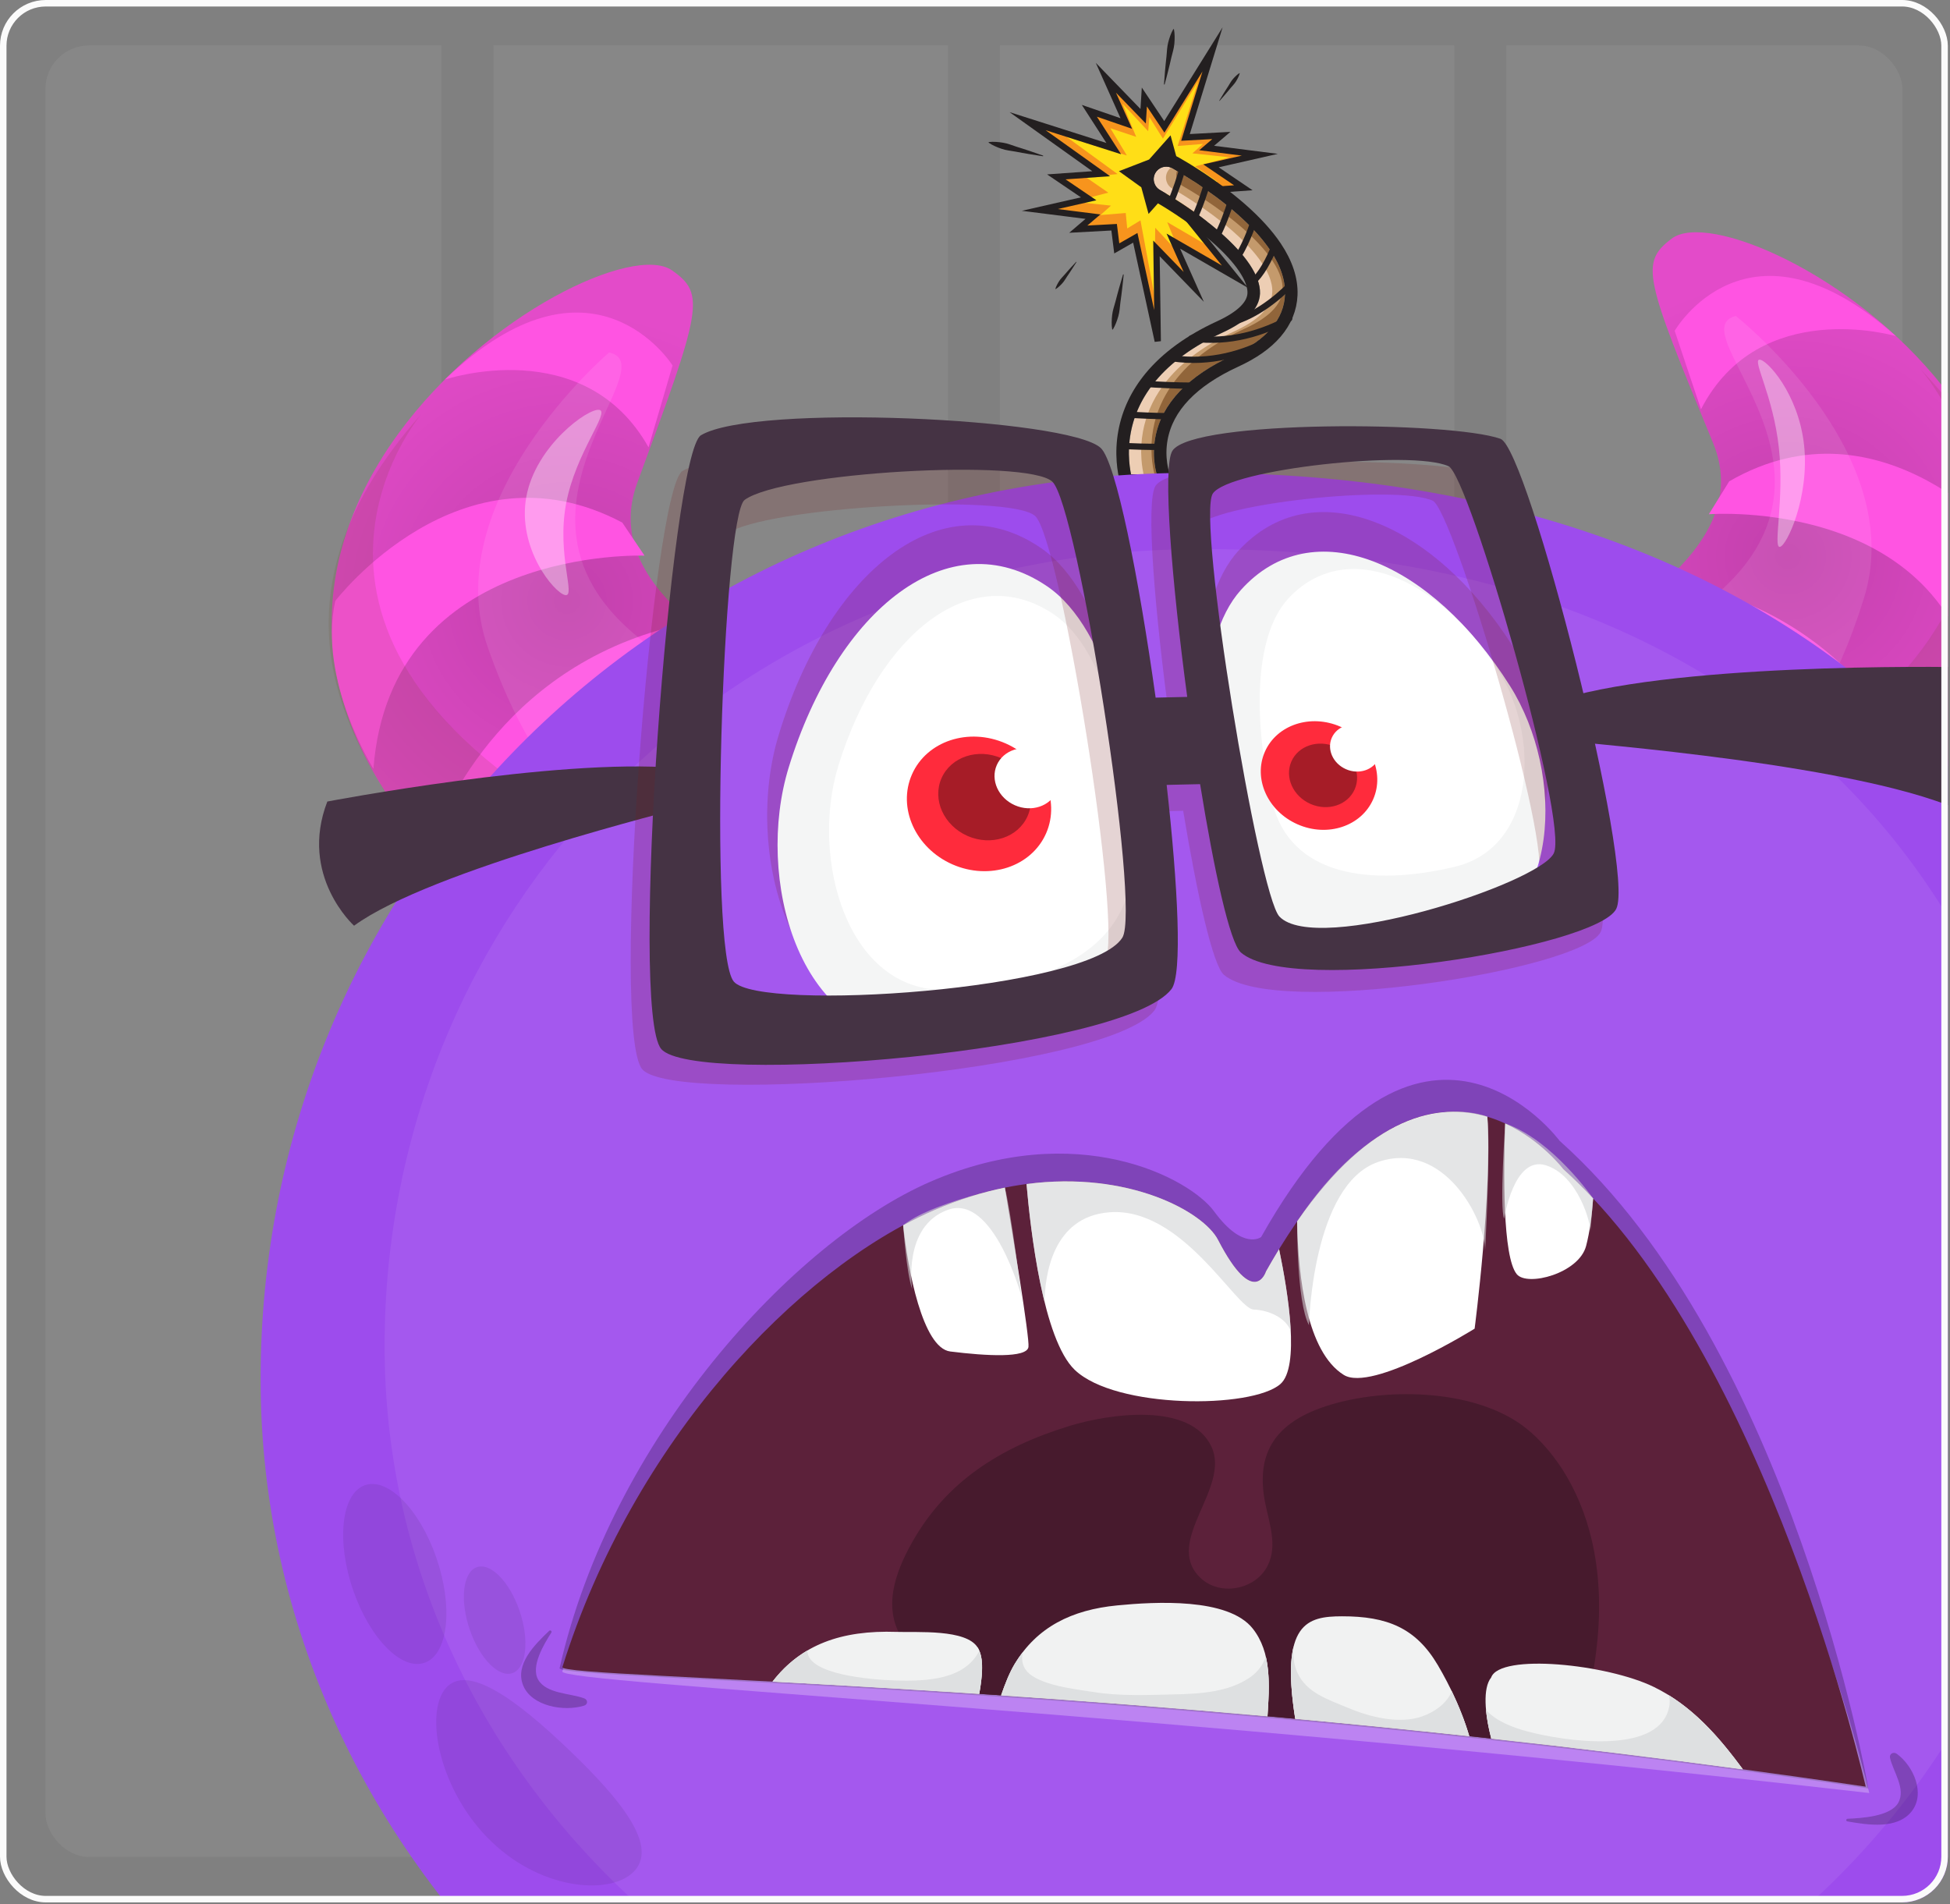 <?xml version="1.0" encoding="utf-8"?>
<svg xmlns="http://www.w3.org/2000/svg" fill="none" height="100%" overflow="visible" preserveAspectRatio="none" style="display: block;" viewBox="0 0 340 332" width="100%">
<rect x="0" y="0" width="340" height="332" fill="#808080" stroke="none"/>
<g id="Frame 1261152879">
<g clip-path="url(#clip0_0_8860)">
<g id="Frame 1261152880">
<g clip-path="url(#clip1_0_8860)">
<g id="Frame 1261152881">
<rect fill="#D0D0D0" fill-opacity="0.1" height="315.847" id="Rectangle 22711" width="79.245" x="-2.262" y="7.926"/>
<rect fill="#D0D0D0" fill-opacity="0.1" height="315.847" id="Rectangle 22712" width="79.245" x="86.04" y="7.926"/>
<rect fill="#D0D0D0" fill-opacity="0.1" height="315.847" id="Rectangle 22713" width="79.245" x="174.341" y="7.926"/>
<rect fill="#D0D0D0" fill-opacity="0.1" height="315.847" id="Rectangle 22714" width="79.245" x="262.642" y="7.926"/>
</g>
</g>
</g>
<g id="Group 1261152730">
<g id="fire">
<path d="M208.141 50.022L201.64 43.311L201.867 59.495L197.949 41.465L194.719 43.312L194.258 39.62L188.009 39.956L190.568 37.775L181.298 36.601L189.816 34.664L184.178 30.84L192.004 30.287L179.169 21.128L194.192 25.911L189.939 19.319L196.38 21.535L192.819 13.558L199.32 20.269L199.53 16.913L203.011 22.115L211.419 8.61L206.702 23.96L212.951 23.623L210.392 25.805L219.662 26.979L211.144 28.916L216.782 32.739L208.956 33.292L213.901 38.5L206.768 37.669L215.324 48.245L204.58 42.045L208.141 50.022Z" fill="#F7941D" id="Vector"/>
<path d="M205.884 44.505L201.421 39.708L201.29 51.551L198.851 38.423L196.54 39.833L196.281 37.139L191.868 37.497L193.712 35.854L187.197 35.161L193.238 33.59L189.331 30.892L194.859 30.348L185.972 23.873L196.48 27.105L193.599 22.355L198.102 23.862L195.733 18.087L200.197 22.883L200.405 20.422L202.767 24.168L208.937 14.131L205.336 25.452L209.749 25.094L207.906 26.737L214.421 27.43L208.38 29.001L212.287 31.698L206.759 32.244L210.153 35.967L205.137 35.486L210.981 43.075L203.516 38.729L205.884 44.505Z" fill="#FFDE17" id="Vector_2"/>
<path d="M208.141 50.022L201.64 43.311L201.867 59.495L197.949 41.465L194.719 43.312L194.258 39.62L188.009 39.956L190.568 37.775L181.298 36.601L189.816 34.664L184.178 30.84L192.004 30.287L179.169 21.128L194.192 25.911L189.939 19.319L196.38 21.535L192.819 13.558L199.32 20.269L199.53 16.913L203.011 22.115L211.419 8.61L206.702 23.96L212.951 23.623L210.392 25.805L219.662 26.979L211.144 28.916L216.782 32.739L208.956 33.292L213.901 38.5L206.768 37.669L215.324 48.245L204.58 42.045L208.141 50.022Z" id="Vector_3" stroke="#231F20" stroke-miterlimit="10" stroke-width="1.092"/>
<path d="M200.352 27.814L204.098 23.599L205.364 28.239L209.267 31.05L204.008 33.082L200.262 37.297L198.996 32.657L195.093 29.846L200.352 27.814Z" fill="#231F20" id="Vector_4"/>
<path d="M202.949 14.72C203 13.902 203.071 13.087 203.141 12.272L203.256 11.051L203.387 9.833C203.432 9.427 203.457 9.018 203.488 8.61C203.521 8.202 203.586 7.8 203.686 7.404C203.786 7.007 203.905 6.614 204.048 6.224C204.193 5.836 204.356 5.45 204.578 5.074L204.686 5.092C204.772 5.52 204.799 5.938 204.809 6.353C204.815 6.767 204.799 7.178 204.763 7.585C204.727 7.993 204.656 8.394 204.554 8.79C204.449 9.186 204.339 9.581 204.248 9.979L203.972 11.172L203.679 12.363C203.478 13.156 203.278 13.949 203.057 14.738L202.949 14.72Z" fill="#231F20" id="Vector_5"/>
<path d="M181.864 27.244C181.052 27.13 180.245 26.996 179.438 26.863L178.23 26.654L177.026 26.429C176.624 26.353 176.218 26.296 175.814 26.233C175.41 26.169 175.014 26.073 174.626 25.942C174.239 25.812 173.856 25.663 173.479 25.491C173.102 25.316 172.73 25.123 172.373 24.873L172.399 24.767C172.833 24.714 173.252 24.719 173.666 24.742C174.08 24.767 174.488 24.815 174.891 24.883C175.294 24.95 175.689 25.052 176.076 25.185C176.463 25.319 176.848 25.46 177.237 25.582L178.406 25.95L179.57 26.333C180.345 26.596 181.12 26.857 181.89 27.138L181.864 27.244Z" fill="#231F20" id="Vector_6"/>
<path d="M195.926 47.865C195.853 48.682 195.758 49.494 195.665 50.307L195.516 51.524L195.351 52.738C195.295 53.142 195.259 53.55 195.216 53.957C195.171 54.364 195.095 54.764 194.984 55.158C194.873 55.551 194.743 55.941 194.589 56.326C194.434 56.711 194.26 57.092 194.027 57.462L193.92 57.44C193.845 57.01 193.83 56.592 193.832 56.176C193.837 55.762 193.865 55.352 193.913 54.946C193.96 54.54 194.042 54.141 194.156 53.747C194.271 53.355 194.393 52.963 194.495 52.568L194.804 51.383L195.13 50.201C195.354 49.414 195.576 48.627 195.819 47.844L195.926 47.865Z" fill="#231F20" id="Vector_7"/>
<path d="M212.585 17.557C212.836 17.125 213.101 16.703 213.358 16.275L213.754 15.641L214.158 15.013C214.293 14.804 214.418 14.588 214.547 14.374C214.677 14.161 214.821 13.959 214.984 13.771C215.147 13.582 215.319 13.4 215.503 13.227C215.689 13.055 215.882 12.888 216.107 12.744L216.16 12.784C216.091 13.041 215.991 13.275 215.883 13.504C215.774 13.732 215.653 13.952 215.522 14.164C215.391 14.376 215.243 14.575 215.079 14.763C214.914 14.95 214.746 15.135 214.588 15.327L214.111 15.902L213.627 16.472C213.297 16.846 212.975 17.227 212.639 17.596L212.585 17.557Z" fill="#231F20" id="Vector_8"/>
<path d="M187.7 45.682C187.439 46.108 187.164 46.523 186.896 46.945L186.485 47.569L186.066 48.187C185.926 48.392 185.795 48.606 185.661 48.816C185.527 49.026 185.377 49.224 185.209 49.409C185.042 49.594 184.866 49.772 184.677 49.94C184.487 50.108 184.29 50.27 184.063 50.408L184.01 50.367C184.086 50.112 184.191 49.88 184.305 49.654C184.419 49.428 184.546 49.212 184.682 49.003C184.817 48.794 184.971 48.599 185.139 48.415C185.308 48.231 185.481 48.051 185.644 47.862L186.134 47.299L186.632 46.742C186.971 46.375 187.301 46.003 187.647 45.642L187.7 45.682Z" fill="#231F20" id="Vector_9"/>
</g>
<path d="M224.061 51.385C223.972 53.523 223.16 55.507 221.647 57.279C220.116 59.07 217.93 60.605 214.962 61.97C213.987 62.419 213.062 62.886 212.189 63.371C206.005 66.805 202.396 71.138 201.446 76.279C201.162 77.822 201.127 79.401 201.343 80.97C201.581 82.694 202.037 83.758 202.043 83.773C202.118 83.942 202.17 84.121 202.199 84.302C202.201 84.31 202.203 84.317 202.204 84.325C202.207 84.34 202.21 84.356 202.214 84.37C202.218 84.389 202.222 84.407 202.227 84.426C202.231 84.44 202.235 84.454 202.24 84.468C202.247 84.489 202.255 84.509 202.263 84.529C202.267 84.541 202.271 84.552 202.276 84.563C202.29 84.595 202.305 84.626 202.321 84.656L202.461 84.909C201.953 85.047 201.095 85.148 200.003 85.031C198.897 84.912 198.074 84.625 197.611 84.38L197.409 83.585C197.144 82.545 196.97 81.46 196.889 80.359C196.768 78.727 196.857 77.088 197.153 75.486C197.665 72.708 198.795 70.091 200.515 67.689C200.813 67.273 201.13 66.862 201.463 66.459C204.197 63.154 208.125 60.309 213.137 58.003C215.166 57.069 216.742 56.056 217.82 54.992C219.011 53.816 219.642 52.542 219.697 51.206C219.848 47.523 215.999 43.356 212.743 40.509C208.275 36.601 203.237 33.687 202.272 33.143C201.223 32.552 200.852 31.217 201.443 30.169C201.992 29.194 203.183 28.804 204.19 29.228C204.267 29.26 204.343 29.297 204.417 29.339C205.864 30.155 210.948 33.137 215.618 37.221C218.118 39.408 220.091 41.565 221.482 43.632C223.294 46.325 224.162 48.933 224.061 51.385Z" fill="#EDCEB4" id="Vector_10"/>
<path d="M224.054 51.379C223.965 53.517 223.153 55.501 221.64 57.273C220.109 59.064 217.923 60.599 214.955 61.964C213.98 62.413 213.055 62.88 212.182 63.365C205.998 66.799 202.389 71.132 201.439 76.273C201.155 77.816 201.12 79.394 201.336 80.964C201.574 82.689 202.03 83.752 202.036 83.766C202.053 83.805 202.069 83.845 202.084 83.885C202.134 84.018 202.17 84.157 202.193 84.296C202.194 84.303 202.196 84.311 202.197 84.319C202.2 84.335 202.203 84.35 202.207 84.365C202.211 84.383 202.215 84.401 202.22 84.42C202.224 84.434 202.229 84.448 202.233 84.462C202.24 84.482 202.248 84.504 202.256 84.523C202.26 84.534 202.264 84.546 202.269 84.557C202.283 84.589 202.297 84.62 202.314 84.65L202.393 84.792C202.309 84.785 202.224 84.778 202.138 84.768C201.033 84.649 200.21 84.363 199.747 84.118L199.544 83.323C199.28 82.283 199.105 81.198 199.024 80.097C198.903 78.465 198.993 76.825 199.288 75.224C199.801 72.445 200.93 69.829 202.651 67.427C202.949 67.01 203.265 66.6 203.599 66.196C206.333 62.892 210.261 60.047 215.272 57.741C217.302 56.806 218.877 55.794 219.955 54.73C221.146 53.554 221.777 52.28 221.833 50.943C221.984 47.261 218.135 43.094 214.879 40.246C210.411 36.339 205.372 33.425 204.408 32.881C203.359 32.289 202.987 30.955 203.578 29.906C203.734 29.63 203.942 29.399 204.183 29.222C204.26 29.254 204.336 29.291 204.41 29.334C204.612 29.447 204.884 29.603 205.216 29.798C207.267 31.002 211.592 33.7 215.611 37.215C218.111 39.402 220.084 41.559 221.475 43.626C223.286 46.319 224.154 48.927 224.054 51.379Z" fill="#C49A6C" id="Vector_11"/>
<path d="M224.045 51.391C223.957 53.529 223.145 55.512 221.632 57.284C220.101 59.076 217.914 60.611 214.947 61.975C213.971 62.425 213.047 62.891 212.174 63.376C205.99 66.81 202.381 71.144 201.431 76.284C201.146 77.827 201.111 79.406 201.328 80.976C201.565 82.7 202.022 83.764 202.028 83.778C202.045 83.817 202.061 83.856 202.076 83.897C201.863 83.818 201.683 83.738 201.539 83.661L201.336 82.865C201.072 81.825 200.897 80.741 200.816 79.639C200.695 78.007 200.784 76.368 201.08 74.767C201.593 71.988 202.722 69.372 204.443 66.97C204.741 66.553 205.057 66.142 205.391 65.739C208.125 62.434 212.053 59.59 217.064 57.284C219.094 56.35 220.669 55.337 221.747 54.273C222.938 53.097 223.569 51.823 223.625 50.486C223.776 46.804 219.927 42.637 216.671 39.789C212.203 35.882 207.164 32.968 206.199 32.424C205.268 31.898 204.87 30.787 205.208 29.81C207.258 31.014 211.584 33.712 215.603 37.227C218.103 39.413 220.076 41.57 221.467 43.637C223.278 46.33 224.146 48.938 224.045 51.391Z" fill="#91653A" id="Vector_12"/>
<path d="M203.27 84.123L203.269 84.123C203.226 83.855 203.149 83.588 203.035 83.328C203.028 83.312 202.628 82.353 202.416 80.815C202.256 79.647 202.203 78.146 202.512 76.471C203.528 70.974 207.867 66.427 215.411 62.956C218.525 61.523 220.834 59.896 222.469 57.982C224.145 56.019 225.045 53.813 225.143 51.424C225.254 48.735 224.324 45.906 222.38 43.017C220.936 40.871 218.901 38.643 216.329 36.394C211.576 32.237 206.415 29.211 204.946 28.382C203.37 27.494 201.372 28.051 200.484 29.627C199.595 31.202 200.152 33.199 201.727 34.088C202.675 34.623 207.624 37.483 212.017 41.325C216.366 45.128 218.703 48.619 218.598 51.155C218.511 53.268 216.518 55.236 212.673 57.005C207.51 59.38 203.453 62.325 200.614 65.756C198.236 68.631 196.707 71.836 196.071 75.282C195.721 77.179 195.68 78.924 195.792 80.433C195.891 81.782 196.113 82.941 196.343 83.847" id="Vector_13" stroke="#231F20" stroke-linecap="square" stroke-linejoin="round" stroke-miterlimit="10" stroke-width="2.184"/>
<path d="M204.028 35.464C205.058 33.146 205.809 30.71 206.244 29.137" id="Vector_14" stroke="#231F20" stroke-linecap="round" stroke-linejoin="round" stroke-miterlimit="10" stroke-width="1.092"/>
<path d="M208.155 38.256C209.209 36.034 210.002 33.61 210.501 31.886" id="Vector_15" stroke="#231F20" stroke-linecap="round" stroke-linejoin="round" stroke-miterlimit="10" stroke-width="1.092"/>
<path d="M212.093 41.386C213.201 39.296 214.065 36.88 214.654 34.98" id="Vector_16" stroke="#231F20" stroke-linecap="round" stroke-linejoin="round" stroke-miterlimit="10" stroke-width="1.092"/>
<path d="M215.676 44.987C216.913 43.093 217.909 40.655 218.633 38.539" id="Vector_17" stroke="#231F20" stroke-linecap="round" stroke-linejoin="round" stroke-miterlimit="10" stroke-width="1.092"/>
<path d="M218.29 49.262C219.911 47.886 221.249 45.339 222.258 42.836" id="Vector_18" stroke="#231F20" stroke-linecap="round" stroke-linejoin="round" stroke-miterlimit="10" stroke-width="1.092"/>
<path d="M225.072 49.614C222.473 52.223 218.463 55.456 213.829 56.452L213.829 56.452" id="Vector_19" stroke="#231F20" stroke-linecap="round" stroke-linejoin="round" stroke-miterlimit="10" stroke-width="1.092"/>
<path d="M199.698 66.932C201.878 67.084 204.872 67.234 208.35 67.246" id="Vector_20" stroke="#231F20" stroke-linecap="round" stroke-linejoin="round" stroke-miterlimit="10" stroke-width="1.092"/>
<path d="M196.867 72.299C198.738 72.422 201.132 72.537 203.874 72.572" id="Vector_21" stroke="#231F20" stroke-linecap="round" stroke-linejoin="round" stroke-miterlimit="10" stroke-width="1.092"/>
<path d="M195.776 77.76C197.665 77.851 199.887 77.918 202.33 77.916" id="Vector_22" stroke="#231F20" stroke-linecap="round" stroke-linejoin="round" stroke-miterlimit="10" stroke-width="1.092"/>
<path d="M196.198 83.221C198.107 83.26 200.207 83.262 202.433 83.201C202.615 83.196 202.796 83.187 202.977 83.174" id="Vector_23" stroke="#231F20" stroke-linecap="round" stroke-linejoin="round" stroke-miterlimit="10" stroke-width="1.092"/>
<path d="M204.375 62.461C211.123 63.474 217.032 61.581 221.465 59.199" id="Vector_24" stroke="#231F20" stroke-linecap="round" stroke-linejoin="round" stroke-miterlimit="10" stroke-width="1.092"/>
<path d="M207.733 58.998C214.492 59.934 220.378 57.975 224.784 55.543" id="Vector_25" stroke="#231F20" stroke-linecap="round" stroke-linejoin="round" stroke-miterlimit="10" stroke-width="1.092"/>
</g>
<g id="Layer_3">
<g id="Group">
<path d="M96.011 163.318C100.919 163.368 105.754 162.724 110.316 160.866C117.577 157.904 122.992 152.207 128.655 146.97C131.935 143.939 134.227 140.792 135.247 136.397C136.195 132.31 136.963 128.078 139.112 124.417C139.294 124.107 139.496 123.812 139.714 123.535C139.766 123.407 139.82 123.28 139.878 123.156C134.084 115.914 103.66 104.351 111.136 84.114C122.328 53.818 123.066 51.269 117.177 47.145C103.975 37.897 13.978 95.412 84.601 157.796C84.601 157.796 89.091 161.241 96.011 163.318Z" fill="url(#paint0_radial_0_8860)" id="Vector_26"/>
<path d="M133.525 117.965C129.65 115.287 124.812 112.169 120.531 108.508C88.68 114.787 77.441 140.579 74.814 148.064C77.663 151.287 80.909 154.535 84.599 157.794C84.599 157.794 89.089 161.239 96.009 163.317C97.331 163.329 98.645 163.291 99.952 163.194C98.317 140.74 118.828 125.752 133.525 117.965Z" fill="#FF54E2" id="Vector_27"/>
<path d="M77.586 66.174C77.586 66.174 101.832 57.995 113.081 77.993L117.268 63.721C117.268 63.721 103.316 41.42 77.586 66.174Z" fill="#FF54E2" id="Vector_28"/>
<path d="M58.455 104.783C58.455 104.783 80.319 76.186 108.502 91.114L112.378 96.881C112.378 96.881 68.053 95.114 65.112 134.045C65.112 134.045 55.422 118.666 58.455 104.783Z" fill="#FF54E2" id="Vector_29"/>
<path d="M106.205 61.459C106.205 61.459 75.949 87.159 85.096 113.012C108.128 178.121 149.069 128.779 132.297 122.427C71.326 99.327 118.533 64.194 106.205 61.459Z" fill="white" id="Vector_30" opacity="0.09"/>
<path d="M98.691 87.884C97.049 96.801 100.463 104.11 98.552 103.758C96.64 103.406 90.129 95.528 91.771 86.61C93.412 77.692 102.584 71.111 104.496 71.463C106.407 71.814 100.331 78.965 98.691 87.884Z" fill="white" id="Vector_31" opacity="0.36"/>
<path d="M97.842 163.302C102.121 163.185 106.32 162.491 110.315 160.865C117.576 157.904 122.992 152.207 128.654 146.969C129.431 146.251 130.15 145.526 130.813 144.78C120.08 150.462 107.626 147.163 107.626 147.163C39.49 112.111 73.529 72.125 73.529 72.125C45.476 103.625 60.846 127.625 67.846 139.217C73.634 148.804 82.795 159.12 97.842 163.302Z" fill="#5E3C09" id="Vector_32" opacity="0.12"/>
</g>
<g id="Group_2">
<path d="M316.257 153.488C311.5 153.717 306.79 153.271 302.295 151.634C295.145 149.029 289.686 143.701 284.001 138.83C280.711 136.01 278.372 133.044 277.222 128.819C276.154 124.89 275.253 120.813 273.035 117.341C272.847 117.049 272.641 116.77 272.418 116.507C272.366 116.386 272.307 116.265 272.246 116.149C277.6 108.911 306.681 96.584 298.689 77.234C286.726 48.264 285.919 45.818 291.477 41.604C303.942 32.152 393.323 84.633 327.121 147.716C327.121 147.716 322.894 151.221 316.257 153.488Z" fill="url(#paint1_radial_0_8860)" id="Vector_33"/>
<path d="M278.217 110.884C281.878 108.145 286.454 104.945 290.471 101.236C321.589 106.161 333.432 130.761 336.254 137.925C333.61 141.154 330.581 144.421 327.122 147.718C327.122 147.718 322.895 151.223 316.259 153.49C314.979 153.552 313.701 153.562 312.431 153.516C313.196 131.681 292.755 117.897 278.217 110.884Z" fill="#FF54E2" id="Vector_34"/>
<path d="M330.566 58.608C330.566 58.608 306.752 51.563 296.578 71.37L291.996 57.681C291.996 57.681 304.709 35.544 330.566 58.608Z" fill="#FF54E2" id="Vector_35"/>
<path d="M350.534 95.349C350.534 95.349 328.285 68.418 301.501 83.926L297.953 89.66C297.953 89.66 340.871 86.324 345.149 123.969C345.149 123.969 353.982 108.701 350.534 95.349Z" fill="#FF54E2" id="Vector_36"/>
<path d="M302.638 55.082C302.638 55.082 332.918 78.899 324.997 104.305C305.044 168.289 263.534 121.937 279.568 115.161C337.848 90.528 290.783 58.187 302.638 55.082Z" fill="white" id="Vector_37" opacity="0.09"/>
<path d="M310.161 78.067C309.177 69.053 305.542 62.842 306.755 62.709C307.967 62.576 313.57 68.573 314.554 77.588C315.54 86.602 311.535 95.221 310.322 95.354C309.109 95.486 311.146 87.081 310.161 78.067Z" fill="white" id="Vector_38" opacity="0.36"/>
<path d="M314.477 153.539C310.324 153.583 306.226 153.066 302.293 151.634C295.143 149.029 289.684 143.701 283.999 138.829C283.22 138.161 282.497 137.484 281.826 136.785C292.446 141.903 304.401 138.247 304.401 138.247C369.191 101.761 334.717 64.228 334.717 64.228C363.076 93.75 349.048 117.587 342.686 129.085C337.424 138.594 328.917 148.933 314.477 153.539Z" fill="#5E3C09" id="Vector_39" opacity="0.12"/>
</g>
<g id="Group_3">
<path d="M379.69 240.446C379.69 325.859 304.863 395.101 212.567 395.101C120.264 395.101 45.438 325.859 45.438 240.446C45.438 155.035 112.793 83.784 205.081 82.467C321.486 80.804 379.69 155.035 379.69 240.446Z" fill="#9D4CED" id="Vector_40"/>
<path d="M359.562 234.698C359.562 309.813 294.084 370.708 213.308 370.708C132.538 370.708 67.057 309.813 67.057 234.698C67.057 159.587 125.998 96.927 206.762 95.77C308.625 94.305 359.562 159.587 359.562 234.698Z" fill="white" id="Vector_41" opacity="0.07"/>
<g id="Group_4" opacity="0.15">
<path d="M61.578 277.271C64.519 285.792 70.152 291.432 74.161 289.865C78.167 288.299 79.027 280.124 76.082 271.602C73.142 263.081 67.509 257.438 63.502 259.003C59.502 260.573 58.636 268.748 61.578 277.271Z" fill="black" id="Vector_42" opacity="0.47"/>
<path d="M81.917 284.174C83.673 289.257 87.036 292.622 89.426 291.691C91.817 290.751 92.328 285.877 90.569 280.792C88.814 275.707 85.454 272.34 83.068 273.275C80.677 274.209 80.161 279.088 81.917 284.174Z" fill="black" id="Vector_43" opacity="0.47"/>
<path d="M85.716 321.128C94.848 329.872 107.035 330.461 110.769 326.048C114.503 321.635 108.381 313.889 99.247 305.139C90.113 296.391 81.43 289.957 77.699 294.374C73.962 298.79 76.589 312.378 85.716 321.128Z" fill="black" id="Vector_44" opacity="0.47"/>
</g>
</g>
<g id="Group_5">
<path d="M198.323 147.341C198.802 168.253 179.614 176.186 158.601 176.669C137.591 177.152 129.69 148.239 135.741 128.248C144.405 99.63 164.22 83.602 181.599 95.62C192.653 103.263 197.841 126.422 198.323 147.341Z" fill="#751F1F" id="Vector_45" opacity="0.19"/>
<path d="M198.998 152.222C199.461 172.45 180.609 180.122 159.964 180.594C139.32 181.069 131.568 153.118 137.523 133.793C146.044 106.123 165.517 90.62 182.59 102.234C193.442 109.615 198.534 132.004 198.998 152.222Z" fill="#F4F5F5" id="Vector_46"/>
<path d="M197.493 148.893C197.88 165.769 182.141 172.178 164.91 172.574C147.679 172.967 141.205 149.637 146.179 133.505C153.29 110.405 169.545 97.464 183.796 107.156C192.857 113.321 197.106 132.012 197.493 148.893Z" fill="white" id="Vector_47"/>
<path d="M212.332 142.849C216.454 160.334 235.217 162.516 253.973 158.092C272.728 153.666 273.455 127.835 263.731 112.617C249.812 90.828 228.736 82.065 215.922 96.044C207.775 104.927 208.206 125.36 212.332 142.849Z" fill="#751F1F" id="Vector_48" opacity="0.19"/>
<path d="M213.056 149.608C217.183 167.092 235.585 169.354 253.952 165.023C272.323 160.689 272.913 134.889 263.31 119.642C249.565 97.816 228.859 88.961 216.361 102.865C208.416 111.705 208.932 132.118 213.056 149.608Z" fill="#F4F5F5" id="Vector_49"/>
<path d="M221.793 139.726C224.909 152.928 239.242 154.531 253.591 151.149C267.944 147.765 268.556 128.244 261.156 116.763C250.563 100.336 234.469 93.758 224.638 104.347C218.39 111.08 218.676 126.518 221.793 139.726Z" fill="white" id="Vector_50"/>
<path d="M273.504 129.199C275.308 129.585 326.055 133.287 343.023 141.888C343.023 141.888 352.234 130.143 344.121 116.349C344.121 116.349 297.681 115.276 274.53 121.238L273.504 129.199Z" fill="#453344" id="Vector_51"/>
<path d="M119.912 140.543C118.413 141.136 75.132 151.611 61.733 161.405C61.733 161.405 52.07 152.699 57.072 139.754C57.072 139.754 97.013 132.141 117.868 133.898L119.912 140.543Z" fill="#453344" id="Vector_52"/>
<g id="Group_6">
<path d="M182.393 145.309C179.829 151.13 172.519 153.547 166.064 150.709C159.607 147.865 156.449 140.842 159.011 135.021C161.573 129.201 168.881 126.783 175.341 129.62C181.794 132.463 184.952 139.482 182.393 145.309Z" fill="#FF2B3C" id="Vector_53"/>
<path d="M179.173 142.286C177.526 146.025 172.835 147.575 168.689 145.751C164.545 143.924 162.52 139.417 164.162 135.682C165.809 131.943 170.502 130.391 174.647 132.217C178.788 134.043 180.815 138.542 179.173 142.286Z" fill="#A61C27" id="Vector_54"/>
<path d="M184.245 137.992C183.103 140.59 179.834 141.669 176.952 140.4C174.066 139.131 172.656 135.992 173.799 133.393C174.944 130.793 178.212 129.712 181.094 130.981C183.979 132.249 185.392 135.386 184.245 137.992Z" fill="white" id="Vector_55"/>
</g>
<g id="Group_7">
<path d="M239.422 139.369C237.353 144.073 231.453 146.023 226.242 143.727C221.027 141.434 218.48 135.767 220.545 131.066C222.613 126.369 228.518 124.417 233.729 126.708C238.941 129.003 241.493 134.67 239.422 139.369Z" fill="#FF2B3C" id="Vector_56"/>
<path d="M236.204 137.62C234.995 140.369 231.542 141.512 228.496 140.172C225.447 138.826 223.957 135.512 225.166 132.763C226.372 130.017 229.825 128.873 232.873 130.219C235.92 131.556 237.412 134.874 236.204 137.62Z" fill="#A61C27" id="Vector_57"/>
<path d="M240.382 132.231C239.488 134.266 236.93 135.108 234.677 134.113C232.422 133.123 231.317 130.667 232.21 128.635C233.107 126.599 235.661 125.756 237.918 126.748C240.173 127.746 241.28 130.197 240.382 132.231Z" fill="white" id="Vector_58"/>
</g>
<path d="M258.874 82.621C250.23 79.648 205.126 79.367 201.495 84.684C199.715 87.287 201.345 106.81 204.053 126.536L198.526 126.663C195.593 106.178 191.615 86.639 188.945 84.224C183.336 79.147 128.316 76.688 119.015 82.108C113.791 85.157 106.342 179.865 111.987 186.437C117.635 193.005 192.869 186.812 201.266 176.206C203.198 173.768 202.418 158.738 200.443 141.501L206.295 141.367C208.739 156.093 211.483 168.342 213.407 169.974C222.302 177.521 275.708 169.103 279.084 162.513C282.458 155.924 263.738 84.295 258.874 82.621ZM192.673 167.471C186.839 176.446 129.214 180.165 124.704 174.982C120.184 169.798 122.861 95.771 126.653 93.098C133.386 88.335 176.051 85.992 180.475 89.959C184.9 93.929 195.952 162.431 192.673 167.471ZM268.149 153.09C265.441 158.302 226.646 170.473 220.157 163.865C216.514 160.153 205.685 96.124 208.554 91.959C211.422 87.804 243.373 84.432 249.796 87.295C253.403 88.902 270.859 147.88 268.149 153.09Z" fill="#751F1F" id="Vector_59" opacity="0.19"/>
<path d="M261.618 76.508C252.994 73.45 208.041 73.131 204.429 78.582C202.658 81.25 204.291 101.276 207.003 121.51L201.495 121.637C198.555 100.622 194.58 80.581 191.921 78.105C186.325 72.891 131.486 70.332 122.221 75.888C117.012 79.009 109.651 176.147 115.283 182.886C120.914 189.624 195.899 183.326 204.259 172.452C206.182 169.948 205.398 154.537 203.416 136.854L209.249 136.721C211.694 151.83 214.437 164.394 216.356 166.068C225.225 173.821 278.453 165.219 281.809 158.465C285.171 151.709 266.462 78.227 261.618 76.508ZM195.691 163.488C189.883 172.69 132.449 176.467 127.946 171.149C123.443 165.828 126.061 89.899 129.836 87.158C136.546 82.285 179.069 79.907 183.479 83.977C187.897 88.054 198.954 158.324 195.691 163.488ZM270.909 148.791C268.21 154.132 229.551 166.593 223.082 159.81C219.448 155.998 208.608 90.318 211.469 86.049C214.323 81.787 246.166 78.353 252.569 81.292C256.171 82.943 273.607 143.451 270.909 148.791Z" fill="#453344" id="Vector_60"/>
</g>
<g id="Group_8">
<path d="M97.572 290.853C97.087 293.005 200.907 293.32 325.764 311.836C325.764 311.836 312.54 235.161 271.924 198.9C271.924 198.9 247.777 166.128 219.889 215.687C219.889 215.687 216.736 218.112 211.703 211.228C207.459 205.422 187.825 194.904 162.188 206.055C138.357 216.42 106.549 250.999 97.572 290.853Z" fill="black" id="Vector_61" opacity="0.23"/>
<path d="M98.046 291.426C97.385 293.536 201.212 298.382 325.924 312.627C325.924 312.627 309.065 240.756 273.287 208.548C273.287 208.548 249.333 176.819 221.445 226.378C221.445 226.378 219.373 233.06 213.069 220.876C209.802 214.562 189.19 204.549 163.552 215.702C139.721 226.067 110.414 251.899 98.046 291.426Z" fill="white" id="Vector_62" opacity="0.26"/>
<path d="M98.064 290.665C97.403 292.777 200.447 293.002 325.301 311.521C325.301 311.521 308.367 236.059 272.59 203.85C272.59 203.85 248.633 172.122 220.746 221.681C220.746 221.681 218.674 228.362 212.369 216.179C209.102 209.864 188.491 199.853 162.852 211.005C139.024 221.369 110.432 251.137 98.064 290.665Z" fill="#5C213A" id="Vector_63"/>
<path d="M264.832 248.106C256.434 242.444 242.759 241.998 232.997 244.638C222.517 247.469 218.72 253.109 220.654 262.334C221.43 266.028 222.928 270.157 220.624 273.677C218.246 277.317 212.341 278.296 209.066 274.877C203.016 268.563 214.599 259.413 211.22 252.224C207.537 244.395 193.34 246.518 186.477 248.623C174.284 252.361 164.91 258.424 158.993 268.991C156.012 274.317 153.679 280.782 157.737 286.328C158.716 287.667 161.153 291.131 164.099 294.902C193.899 296.8 231.949 299.766 274.365 304.758C286.044 269.953 271.823 252.818 264.832 248.106Z" fill="#471A2D" id="Vector_64"/>
<g id="Group_9">
<path d="M134.703 293.199C144.941 293.744 157.063 294.432 170.741 295.339C171.282 292.237 171.614 289.114 170.474 287.267C168.468 284.008 159.961 284.654 156.282 284.531C146.727 284.209 139.694 286.734 134.703 293.199Z" fill="#F1F2F2" id="Vector_65"/>
<path d="M218.414 283.938C214.124 278.531 201.37 279.275 194.814 279.911C186.844 280.682 180.833 283.682 176.953 290.077C175.997 291.651 175.243 293.607 174.553 295.594C188.606 296.548 204.202 297.738 220.999 299.244C221.349 293.822 221.747 288.137 218.414 283.938Z" fill="#F1F2F2" id="Vector_66"/>
<path d="M250.703 290.336C246.86 283.809 241.821 281.805 234.005 281.814C227.943 281.821 223.198 282.945 225.832 299.683C235.585 300.579 245.723 301.584 256.181 302.712C254.892 298.318 252.854 293.99 250.703 290.336Z" fill="#F1F2F2" id="Vector_67"/>
<path d="M303.883 308.487C299.651 302.761 295.019 297.393 288.403 294.149C280.205 290.132 261.505 288.223 259.996 292.484C258.51 294.335 258.881 298.753 260.016 303.13C274.13 304.679 288.804 306.453 303.883 308.487Z" fill="#F1F2F2" id="Vector_68"/>
</g>
<g id="Group_10">
<g id="Vector_69">
</g>
<g id="Vector_70">
</g>
<g id="Vector_71">
</g>
<path d="M262.444 195.887C262.141 204.225 261.97 219.157 264.468 222.169C266.302 224.379 275.302 222.031 276.555 217.229C277.198 214.757 277.572 211.848 277.777 208.953C276.094 207.157 274.366 205.448 272.59 203.85C272.59 203.85 268.786 198.812 262.444 195.887Z" fill="white" id="Vector_72"/>
<path d="M165.689 235.642C172.061 236.436 179.034 236.805 179.322 234.86C179.553 233.304 176.456 214.53 175.206 207.074C171.266 207.872 167.128 209.142 162.852 211.003C161.082 211.773 159.287 212.65 157.473 213.632C158.274 221.279 160.852 235.039 165.689 235.642Z" fill="white" id="Vector_73"/>
<path d="M226.164 212.965C226.346 222.858 227.882 235.714 234.292 239.722C239.242 242.816 257.114 231.661 257.114 231.661C257.114 231.661 260.23 207.694 259.328 194.708C250.88 192.207 239.114 194.27 226.164 212.965Z" fill="white" id="Vector_74"/>
</g>
<path d="M159.046 224.756C159.046 224.756 157.318 213.787 165.285 210.936C173.249 208.087 178.12 226.107 178.12 226.107C178.12 226.107 176.345 211.595 175.206 207.074C175.206 207.074 162.374 209.714 157.473 213.632C157.473 213.632 158.047 222.072 159.046 224.756Z" fill="#D1D3D4" id="Vector_75" opacity="0.58"/>
<path d="M212.369 216.178C209.824 211.258 196.755 204.098 178.986 206.444C179.694 214.664 181.882 233.544 187.384 238.838C194.484 245.671 218.275 245.659 223.244 241.321C226.663 238.335 224.622 225.51 223.019 217.807C222.264 219.042 221.506 220.328 220.746 221.68C220.746 221.68 218.674 228.361 212.369 216.178Z" fill="white" id="Vector_76"/>
<path d="M225.053 232.054C224.829 227.342 223.864 221.865 223.019 217.807C222.264 219.041 221.506 220.328 220.746 221.68C220.746 221.68 218.674 228.361 212.369 216.178C209.824 211.258 196.755 204.098 178.986 206.444C179.4 211.263 180.326 219.742 182.128 227.003C182.192 222.615 183.404 212.142 193.434 211.37C206.15 210.391 215.523 228.203 218.578 228.329C221.143 228.434 224.127 229.681 225.053 232.054Z" fill="#D1D3D4" id="Vector_77" opacity="0.58"/>
<path d="M228.229 231.064C228.229 231.064 228.789 206.552 240.269 202.603C251.748 198.654 258.898 212.604 258.939 217.987C258.939 217.987 259.933 200.13 259.329 194.706C259.329 194.706 243.035 187.747 226.165 212.963C226.165 212.963 226.045 226.952 228.229 231.064Z" fill="#D1D3D4" id="Vector_78" opacity="0.58"/>
<path d="M262.264 212.515C262.264 212.515 263.904 201.452 269.515 203.173C275.125 204.897 277.498 213.388 277.276 214.896L277.776 208.953C277.776 208.953 270.64 198.694 262.444 195.887C262.444 195.887 261.427 210.619 262.264 212.515Z" fill="#D1D3D4" id="Vector_79" opacity="0.58"/>
<g id="Group_11">
<path d="M140.786 287.782C140.684 292.014 151.979 292.858 155.919 292.995C161.966 293.207 168.254 292.741 170.756 287.826C170.673 287.63 170.582 287.441 170.474 287.266L140.786 287.782Z" fill="#F1F2F2" id="Vector_80"/>
<path d="M134.703 293.197C144.941 293.742 157.063 294.43 170.741 295.337C171.23 292.529 171.546 289.706 170.756 287.825C168.254 292.741 161.966 293.207 155.919 292.994C151.979 292.857 140.684 292.014 140.786 287.781C138.491 289.131 136.465 290.912 134.703 293.197Z" fill="#F1F2F2" id="Vector_81"/>
<path d="M134.703 293.197C144.941 293.742 157.063 294.43 170.741 295.337C171.23 292.529 171.546 289.706 170.756 287.825C168.254 292.741 161.966 293.207 155.919 292.994C151.979 292.857 140.684 292.014 140.786 287.781C138.491 289.131 136.465 290.912 134.703 293.197Z" fill="#D1D3D4" id="Vector_82" opacity="0.58"/>
<path d="M174.553 295.595C188.606 296.549 204.202 297.738 220.999 299.244C221.226 295.737 221.465 292.122 220.708 288.868C220.208 290.265 219.323 291.522 217.948 292.466C214.16 295.077 209.115 295.329 204.723 295.431C200.198 295.535 195.348 295.758 190.813 295.037C187.615 294.528 181.076 293.864 178.994 291.33C178.22 290.389 178.085 289.268 178.319 288.092C177.84 288.716 177.381 289.372 176.953 290.077C175.997 291.652 175.243 293.608 174.553 295.595Z" fill="#F1F2F2" id="Vector_83"/>
<path d="M174.553 295.595C188.606 296.549 204.202 297.738 220.999 299.244C221.226 295.737 221.465 292.122 220.708 288.868C220.208 290.265 219.323 291.522 217.948 292.466C214.16 295.077 209.115 295.329 204.723 295.431C200.198 295.535 195.348 295.758 190.813 295.037C187.615 294.528 181.076 293.864 178.994 291.33C178.22 290.389 178.085 289.268 178.319 288.092C177.84 288.716 177.381 289.372 176.953 290.077C175.997 291.652 175.243 293.608 174.553 295.595Z" fill="#D1D3D4" id="Vector_84" opacity="0.58"/>
<path d="M225.831 299.683C235.584 300.58 245.722 301.585 256.18 302.712C255.393 300.031 254.325 297.376 253.125 294.88C253.096 294.954 253.072 295.027 253.038 295.101C252.128 297.093 250.097 298.519 247.944 299.274C243.91 300.689 238.706 299.33 235.043 297.78C231.66 296.35 227.773 295.193 226.172 291.556C225.504 290.036 225.426 288.504 225.588 286.957C224.894 289.61 224.875 293.618 225.831 299.683Z" fill="#F1F2F2" id="Vector_85"/>
<path d="M225.831 299.683C235.584 300.58 245.722 301.585 256.18 302.712C255.393 300.031 254.325 297.376 253.125 294.88C253.096 294.954 253.072 295.027 253.038 295.101C252.128 297.093 250.097 298.519 247.944 299.274C243.91 300.689 238.706 299.33 235.043 297.78C231.66 296.35 227.773 295.193 226.172 291.556C225.504 290.036 225.426 288.504 225.588 286.957C224.894 289.61 224.875 293.618 225.831 299.683Z" fill="#D1D3D4" id="Vector_86" opacity="0.58"/>
<path d="M303.883 308.491C300.216 303.527 296.242 298.832 290.941 295.557C291.17 296.215 291.209 297.007 290.937 298.029C288.794 306.088 272.412 303.518 266.325 301.893C263.649 301.177 260.83 300.062 259.104 298.147C259.248 299.712 259.572 301.423 260.016 303.133C274.13 304.682 288.804 306.456 303.883 308.491Z" fill="#F1F2F2" id="Vector_87"/>
<path d="M303.883 308.491C300.216 303.527 296.242 298.832 290.941 295.557C291.17 296.215 291.209 297.007 290.937 298.029C288.794 306.088 272.412 303.518 266.325 301.893C263.649 301.177 260.83 300.062 259.104 298.147C259.248 299.712 259.572 301.423 260.016 303.133C274.13 304.682 288.804 306.456 303.883 308.491Z" fill="#D1D3D4" id="Vector_88" opacity="0.58"/>
</g>
<path d="M101.854 296.118C99.378 295.21 95.32 295.333 93.861 292.91C92.445 290.554 94.918 286.565 96.141 284.636C96.285 284.411 95.952 284.156 95.75 284.35C93.206 286.776 89.722 290.228 91.228 293.892C92.697 297.468 98.285 298.491 101.837 297.392C102.538 297.173 102.52 296.36 101.854 296.118Z" fill="black" id="Vector_89" opacity="0.23"/>
<path d="M329.536 306.463C330.057 308.864 332.383 311.914 330.96 314.355C329.578 316.728 324.584 317.003 322.152 317.115C321.868 317.129 321.816 317.523 322.105 317.573C325.711 318.203 330.767 318.997 333.295 315.845C335.765 312.764 333.653 307.914 330.711 305.784C330.128 305.362 329.396 305.82 329.536 306.463Z" fill="black" id="Vector_90" opacity="0.23"/>
</g>
</g>
</g>
<rect height="330.564" rx="7.403" stroke="#FBFBFB" stroke-width="1.132" width="338.489" x="0.566" y="0.566"/>
</g>
<defs>
<radialGradient cx="0" cy="0" gradientTransform="translate(98.859 104.742) scale(50.568 50.568)" gradientUnits="userSpaceOnUse" id="paint0_radial_0_8860" r="1">
<stop stop-color="#C240AC"/>
<stop offset="1" stop-color="#E34BC9"/>
</radialGradient>
<radialGradient cx="0" cy="0" gradientTransform="translate(311.774 97.021) scale(48.771 48.771)" gradientUnits="userSpaceOnUse" id="paint1_radial_0_8860" r="1">
<stop stop-color="#C240AC"/>
<stop offset="1" stop-color="#E34BC9"/>
</radialGradient>
<clipPath id="clip0_0_8860">
<rect fill="white" height="331.696" rx="7.969" width="339.621"/>
</clipPath>
<clipPath id="clip1_0_8860">
<rect fill="white" height="315.847" rx="7.584" width="323.772" x="7.928" y="7.926"/>
</clipPath>
</defs>
</svg>